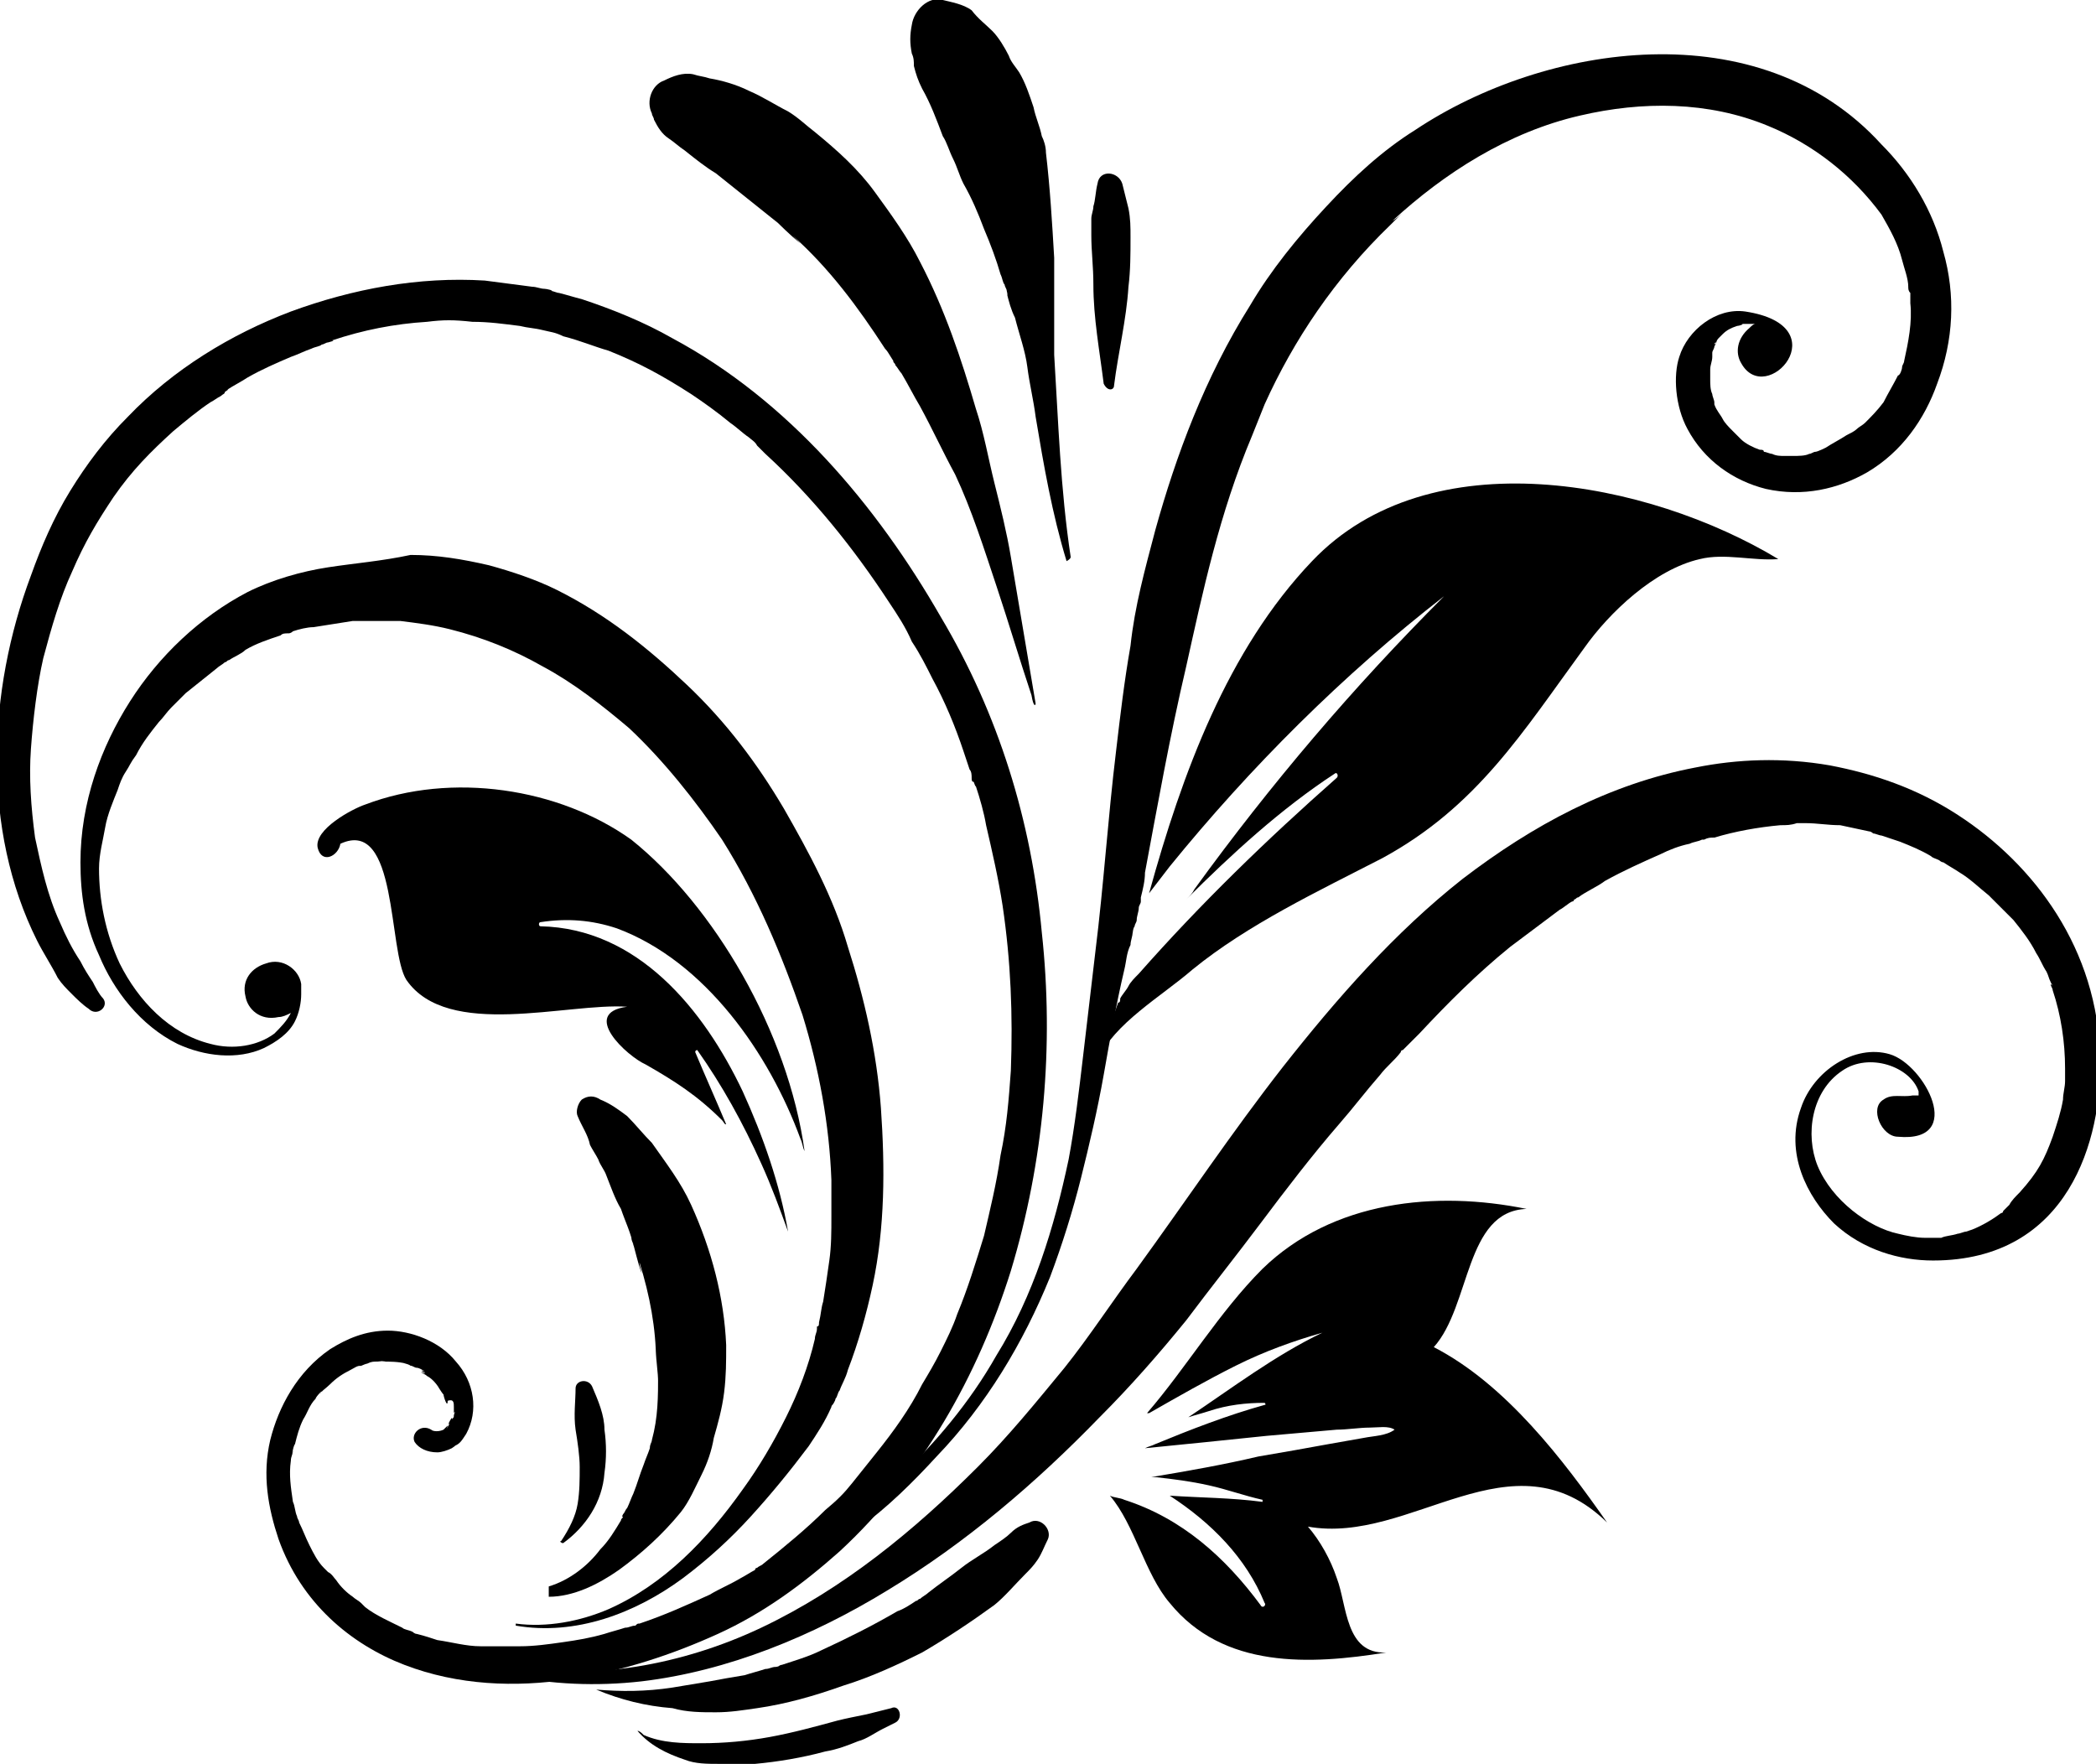 <?xml version="1.0" encoding="utf-8"?>
<!-- Generator: Adobe Illustrator 21.1.0, SVG Export Plug-In . SVG Version: 6.00 Build 0)  -->
<svg version="1.0" id="Ebene_1" xmlns="http://www.w3.org/2000/svg" xmlns:xlink="http://www.w3.org/1999/xlink" x="0px" y="0px"
	 width="101.6px" height="85.5px" viewBox="0 0 101.6 85.5" enable-background="new 0 0 101.6 85.5" xml:space="preserve">
<g>
	<g>
		<path d="M20.1,69.9c0.2,0.3,0.6,0.5,1.1,0.5c0.2,0,0.5-0.1,0.7-0.2c0,0,0.3-0.2,0.1-0.1c0.3-0.1,0.4-0.3,0.6-0.6
			c0.6-1.1,0.4-2.5-0.5-3.5c-0.8-1-2.2-1.5-3.3-1.5c-1.1,0-2,0.4-2.8,0.9c-1.6,1.1-2.5,2.8-2.9,4.4c-0.4,1.7-0.1,3.3,0.4,4.8
			c1.1,3.1,3.5,5.1,6.1,6.1c2.6,1,5.4,1.1,8,0.7c2.6-0.4,5-1.2,7.2-2.2c2.2-1,4.1-2.4,5.9-4c4-3.7,6.7-8.5,8.3-13.6
			c1.6-5.3,2.1-10.9,1.5-16.4c-0.5-5.4-2.1-10.6-4.9-15.3c-3.1-5.4-7.4-10.5-13-13.5c-1.4-0.8-2.9-1.4-4.4-1.9
			c-0.4-0.1-0.7-0.2-1.1-0.3c-0.1,0-0.3-0.1-0.4-0.1c0.2,0-0.2-0.1-0.3-0.1c-0.2,0-0.4-0.1-0.6-0.1c-0.8-0.1-1.5-0.2-2.3-0.3
			c-3.2-0.2-6.4,0.4-9.4,1.5c-2.9,1.1-5.7,2.8-7.9,5.1c-1.1,1.1-2,2.3-2.8,3.6c-0.8,1.3-1.4,2.7-1.9,4.1c-2.1,5.6-2.4,12.3,0.3,17.7
			c0.3,0.6,0.7,1.2,1,1.8c0.2,0.3,0.4,0.5,0.7,0.8c0.2,0.2,0.5,0.5,0.8,0.7c0.4,0.4,1-0.1,0.7-0.5c-0.2-0.2-0.4-0.6-0.5-0.8
			c-0.2-0.3-0.4-0.6-0.6-1c-0.4-0.6-0.7-1.2-1-1.9c-0.6-1.3-0.9-2.7-1.2-4.1c-0.2-1.5-0.3-2.9-0.2-4.3c0.1-1.4,0.3-3.1,0.6-4.4
			c0.4-1.5,0.8-2.9,1.4-4.2c0.6-1.4,1.2-2.4,2-3.6c0.9-1.3,1.8-2.2,2.9-3.2c0.6-0.5,1.2-1,1.8-1.4c0.2-0.1,0.3-0.2,0.5-0.3
			c0.1-0.1,0.2-0.1,0.2-0.2c0,0,0.3-0.2,0.1-0.1c0.3-0.2,0.7-0.4,1-0.6c0.7-0.4,1.4-0.7,2.1-1c0.3-0.1,0.7-0.3,1-0.4
			c0.2-0.1,0.4-0.1,0.5-0.2c0.1,0,0.2-0.1,0.3-0.1c0,0,0.4-0.1,0.2-0.1c1.5-0.5,3-0.8,4.6-0.9c0.8-0.1,1.3-0.1,2.2,0
			c0.8,0,1.5,0.1,2.3,0.2c0.4,0.1,0.7,0.1,1.1,0.2c0.4,0.1,0.6,0.1,1,0.3c0.8,0.2,1.5,0.5,2.2,0.7c1.5,0.6,2.6,1.2,4,2.1
			c0.6,0.4,1.3,0.9,1.9,1.4c0.3,0.2,0.6,0.5,0.9,0.7c0.1,0.1,0.3,0.2,0.4,0.4c0.1,0.1,0.1,0.1,0.2,0.2c0,0,0.2,0.2,0.2,0.2
			c2.3,2.1,4.3,4.6,6,7.2c0.4,0.6,0.8,1.2,1.1,1.9c0.4,0.6,0.7,1.2,1,1.8c0.6,1.1,1.1,2.3,1.5,3.5c0.1,0.3,0.2,0.6,0.3,0.9
			c0.1,0.1,0.1,0.3,0.1,0.4c0,0.1,0,0.2,0.1,0.2c0,0,0.1,0.3,0.1,0.2c0.2,0.6,0.4,1.3,0.5,1.9c0.3,1.3,0.6,2.6,0.8,3.9
			c0.4,2.7,0.5,5.3,0.4,8c-0.1,1.4-0.2,2.7-0.5,4.1c-0.2,1.4-0.5,2.6-0.8,3.9c-0.4,1.3-0.8,2.6-1.3,3.8c-0.2,0.6-0.5,1.2-0.8,1.8
			c-0.3,0.6-0.6,1.1-0.9,1.6c-0.6,1.2-1.4,2.3-2.2,3.3c-0.4,0.5-0.8,1-1.2,1.5c-0.4,0.5-0.7,0.8-1.3,1.3c-0.9,0.9-2,1.8-3,2.6
			c-0.1,0.1-0.2,0.1-0.3,0.2c-0.1,0-0.1,0.1-0.1,0.1c-0.2,0.1,0.2-0.1,0,0c-0.2,0.1-0.5,0.3-0.7,0.4c-0.5,0.3-1,0.5-1.5,0.8
			c-1.1,0.5-2.2,1-3.4,1.4c0.3-0.1,0,0,0,0c-0.1,0-0.1,0-0.2,0.1c-0.2,0-0.3,0.1-0.5,0.1c-0.3,0.1-0.7,0.2-1,0.3
			c-0.7,0.2-1.3,0.3-2,0.4c-0.7,0.1-1.4,0.2-2.1,0.2c-0.2,0-0.3,0-0.5,0c-0.3,0,0.3,0,0,0c-0.1,0-0.2,0-0.3,0c-0.4,0-0.7,0-1.1,0
			c-0.7,0-1.4-0.2-2.1-0.3c-0.3-0.1-0.6-0.2-1-0.3c-0.3-0.1,0.3,0.1,0,0c-0.1,0-0.2-0.1-0.2-0.1c-0.2-0.1-0.4-0.1-0.5-0.2
			c-0.6-0.3-1.3-0.6-1.8-1c-0.1-0.1-0.1-0.1-0.2-0.2c0.3,0.2,0,0,0,0c-0.1-0.1-0.3-0.2-0.4-0.3c-0.3-0.2-0.6-0.5-0.8-0.8
			c-0.1-0.1-0.2-0.3-0.4-0.4c-0.1-0.1-0.1-0.1-0.2-0.2c-0.2-0.3,0.2,0.3,0,0c-0.3-0.3-0.5-0.7-0.7-1.1c-0.2-0.4-0.3-0.7-0.5-1.1
			c0-0.1-0.1-0.2-0.1-0.3c-0.1-0.3,0.1,0.3,0,0c-0.1-0.2-0.1-0.5-0.2-0.7c-0.1-0.7-0.2-1.3-0.1-2c0-0.2,0.1-0.3,0.1-0.5
			c-0.1,0.5,0-0.2,0.1-0.3c0.1-0.4,0.2-0.8,0.4-1.2c0.2-0.3,0.3-0.7,0.6-1c0-0.1,0.5-0.6,0.2-0.2c0.1-0.2,0.3-0.3,0.5-0.5
			c0.3-0.3,0.6-0.5,1-0.7c0.2-0.1,0.3-0.2,0.5-0.2c-0.4,0.2,0.2-0.1,0.3-0.1c0.2-0.1,0.3-0.1,0.5-0.1c0.1,0,0.7-0.1,0.2,0
			c0.4,0,0.8,0,1.2,0.1c-0.5-0.1,0.1,0,0.2,0.1c0.1,0,0.2,0.1,0.3,0.1c0.1,0,0.3,0.1,0.4,0.2c-0.2-0.1-0.2-0.1-0.1,0
			c0.2,0.1,0.1,0.1-0.1,0c0.1,0.1,0.2,0.1,0.3,0.2c0.2,0.1,0.4,0.3,0.6,0.6c-0.2-0.3,0.1,0.2,0.2,0.3c0,0.1,0.2,0.7,0.2,0.3
			C22,67.8,22,68,22,68.2c0,0.1,0,0.2,0,0.3c0.1-0.2,0,0.1,0,0.1c0,0.1,0,0.1-0.1,0.2c0.1-0.3-0.3,0.4-0.1,0.2
			c-0.3,0.5-0.1,0.2-0.1,0.1c-0.1,0.1-0.1,0.1-0.2,0.2c-0.2,0.1-0.5,0.1-0.6,0C20.4,69,19.9,69.5,20.1,69.9L20.1,69.9z"/>
	</g>
	<g>
		<path d="M26.6,77.4c1.2,0,2.4-0.6,3.4-1.3c1.1-0.8,2.1-1.7,3-2.8c0.4-0.5,0.7-1.2,1-1.8c0.3-0.6,0.5-1.2,0.6-1.8
			c0.2-0.7,0.4-1.4,0.5-2.2c0.1-0.8,0.1-1.5,0.1-2.3c-0.1-2.3-0.7-4.6-1.7-6.8c-0.5-1.1-1.2-2-1.9-3c-0.4-0.4-0.8-0.9-1.2-1.3
			c-0.4-0.3-0.8-0.6-1.3-0.8c-0.3-0.2-0.6-0.2-0.9,0c-0.2,0.2-0.3,0.6-0.2,0.8c0.2,0.5,0.5,0.9,0.6,1.4c0.1,0.2,0.3,0.5,0.4,0.7
			c0.1,0.3,0.3,0.5,0.4,0.8c0.2,0.5,0.4,1.1,0.7,1.6c0.2,0.6,0.5,1.2,0.6,1.8c0-0.1-0.1-0.3-0.1-0.4c0.2,0.6,0.3,1.2,0.5,1.7
			c0-0.1-0.1-0.3-0.1-0.5c0.5,1.6,0.8,3.2,0.8,4.8c0-0.2,0-0.3,0-0.5c0,0.5,0.1,1,0.1,1.5c0-0.1,0-0.3,0-0.4c0,1.1,0,2.1-0.3,3.2
			c0,0,0,0.1,0,0.1c-0.1,0.3,0.1-0.3,0-0.1c0,0.1-0.1,0.2-0.1,0.4c-0.1,0.3-0.2,0.5-0.3,0.8c-0.2,0.5-0.3,0.9-0.5,1.4
			c-0.1,0.2-0.2,0.5-0.3,0.7c-0.1,0.1-0.1,0.2-0.2,0.3c0,0-0.1,0.2,0,0.1c0,0.1-0.1,0.1-0.1,0.2c-0.3,0.5-0.6,1-1,1.4
			c-0.6,0.8-1.5,1.5-2.5,1.8C26.6,77.3,26.6,77.4,26.6,77.4L26.6,77.4z"/>
	</g>
	<g>
		<path d="M27.3,74.8c1.1-0.8,1.9-2,2-3.4c0.1-0.7,0.1-1.4,0-2.1c0-0.7-0.3-1.4-0.6-2.1c-0.2-0.4-0.8-0.3-0.8,0.1c0,0.6-0.1,1.3,0,2
			c0.1,0.6,0.2,1.3,0.2,1.8c0,0.6,0,1.2-0.1,1.8c-0.1,0.6-0.4,1.2-0.8,1.8C27.1,74.7,27.2,74.8,27.3,74.8L27.3,74.8z"/>
	</g>
	<g>
		<path d="M28.9,81.9c1.2,0.5,2.4,0.8,3.7,0.9C33.3,83,34,83,34.7,83c0.7,0,1.3-0.1,2-0.2c1.4-0.2,2.8-0.6,4.2-1.1
			c1.3-0.4,2.6-1,3.8-1.6c1.2-0.7,2.4-1.5,3.5-2.3c0.5-0.4,1-1,1.5-1.5c0.2-0.2,0.4-0.4,0.6-0.7c0.2-0.3,0.3-0.6,0.5-1
			c0.2-0.5-0.4-1.1-0.9-0.8c-0.3,0.1-0.6,0.2-0.9,0.5c-0.2,0.2-0.5,0.4-0.8,0.6c-0.5,0.4-1.1,0.7-1.6,1.1c-0.5,0.4-1.1,0.8-1.6,1.2
			c-0.1,0.1-0.3,0.2-0.4,0.3c0.3-0.2,0,0,0,0c-0.1,0-0.1,0.1-0.2,0.1c-0.3,0.2-0.6,0.4-0.9,0.5c-1.2,0.7-2.4,1.3-3.7,1.9
			c-0.6,0.3-1.3,0.5-1.9,0.7c-0.1,0-0.2,0.1-0.2,0.1c0.2-0.1,0,0-0.1,0c-0.2,0-0.3,0.1-0.5,0.1c-0.3,0.1-0.7,0.2-1,0.3
			c-0.6,0.1-1.2,0.2-1.7,0.3c-0.6,0.1-1.2,0.2-1.8,0.3C31.3,82,30.1,82,28.9,81.9C28.9,81.9,28.9,81.9,28.9,81.9L28.9,81.9z"/>
	</g>
	<g>
		<path d="M30.9,83.9c0.6,0.7,1.4,1.1,2.3,1.4c0.5,0.2,1.1,0.2,1.6,0.2c0.6,0,1.2,0,1.8,0c1.1-0.1,2.3-0.3,3.4-0.6
			c0.6-0.1,1.1-0.3,1.6-0.5c0.4-0.1,0.8-0.4,1.2-0.6c0.2-0.1,0.4-0.2,0.6-0.3c0.4-0.2,0.2-0.9-0.2-0.7c-0.4,0.1-0.8,0.2-1.2,0.3
			c-0.5,0.1-1,0.2-1.4,0.3c-1.1,0.3-2.2,0.6-3.3,0.8c-1.1,0.2-2.2,0.3-3.3,0.3c-0.9,0-1.9,0-2.8-0.4C31.1,84,31,83.9,30.9,83.9
			C30.9,83.9,30.9,83.9,30.9,83.9L30.9,83.9z"/>
	</g>
	<g>
		<path d="M50.2,34.1c-0.4-2.4-0.8-4.7-1.2-7.1c-0.2-1.2-0.5-2.4-0.8-3.6c-0.3-1.2-0.5-2.4-0.9-3.6c-0.7-2.4-1.5-4.8-2.7-7.1
			c-0.6-1.2-1.4-2.3-2.2-3.4c-0.8-1.1-1.8-2-2.9-2.9c-0.4-0.3-0.8-0.7-1.3-1c-0.6-0.3-1.2-0.7-1.9-1c-0.6-0.3-1.3-0.5-1.9-0.6
			c-0.3-0.1-0.5-0.1-0.8-0.2c-0.5-0.1-1,0.1-1.4,0.3c-0.6,0.2-0.9,1-0.6,1.6c0,0.1,0.1,0.2,0.1,0.3c0.2,0.4,0.4,0.7,0.7,0.9
			c0.3,0.2,0.5,0.4,0.8,0.6c0.5,0.4,1,0.8,1.5,1.1c0.5,0.4,1,0.8,1.5,1.2c0.5,0.4,1,0.8,1.5,1.2c-0.1-0.1-0.3-0.3-0.4-0.4
			c0.5,0.5,1,1,1.5,1.4c-0.1-0.1-0.3-0.3-0.4-0.4c1.8,1.6,3.2,3.5,4.5,5.5c0.2,0.2,0.3,0.5,0.5,0.7c0.2,0.2-0.2-0.4-0.1-0.1
			c0,0.1,0.1,0.1,0.1,0.2c0.1,0.1,0.2,0.3,0.3,0.4c0.3,0.5,0.6,1.1,0.9,1.6c0.6,1.1,1.1,2.2,1.7,3.3c0.8,1.7,1.4,3.6,2,5.4
			c0.6,1.8,1.1,3.5,1.7,5.3C50.1,34.3,50.2,34.2,50.2,34.1L50.2,34.1z"/>
	</g>
	<g>
		<path d="M51.9,27c-0.5-3.3-0.6-6.6-0.8-9.8c0-0.8,0-1.5,0-2.3c0-0.8,0-1.6,0-2.4c-0.1-1.7-0.2-3.4-0.4-5.1c0-0.3-0.1-0.6-0.2-0.8
			c-0.1-0.5-0.3-0.9-0.4-1.4c-0.2-0.6-0.4-1.2-0.7-1.7C49.2,3.2,49,3,48.9,2.7c-0.2-0.4-0.5-0.9-0.8-1.2c-0.3-0.3-0.7-0.6-1-1
			c-0.4-0.3-1-0.4-1.4-0.5c-0.7-0.2-1.4,0.5-1.5,1.2c-0.1,0.5-0.1,0.9,0,1.4c0.1,0.2,0.1,0.4,0.1,0.6c0.1,0.4,0.2,0.7,0.4,1.1
			c0.4,0.7,0.7,1.5,1,2.3c0.2,0.3,0.3,0.7,0.5,1.1c0.2,0.4,0.3,0.8,0.5,1.2c0.4,0.7,0.7,1.4,1,2.2c0.3,0.7,0.6,1.5,0.8,2.2
			c0.1,0.2,0.1,0.4,0.2,0.5c0,0.1,0.1,0.2,0.1,0.3c0,0,0.1,0.4,0,0.1c0.1,0.4,0.2,0.8,0.4,1.2c0.2,0.8,0.5,1.6,0.6,2.4
			c0.1,0.8,0.3,1.6,0.4,2.4c0.4,2.4,0.8,4.7,1.5,7C51.7,27.2,51.9,27.1,51.9,27L51.9,27z"/>
	</g>
	<g>
		<path d="M54,18.7c0.2-1.6,0.6-3.2,0.7-4.8c0.1-0.8,0.1-1.6,0.1-2.4c0-0.5,0-0.9-0.1-1.4c-0.1-0.4-0.2-0.8-0.3-1.2
			c-0.2-0.6-1.1-0.7-1.2,0c-0.1,0.4-0.1,0.8-0.2,1.1c0,0.2-0.1,0.4-0.1,0.6c0,0.3,0,0.5,0,0.8c0,0.8,0.1,1.5,0.1,2.4
			c0,1.6,0.3,3.2,0.5,4.8C53.7,19,54,18.9,54,18.7L54,18.7z"/>
	</g>
	<path d="M68.6,6.3C67,7.3,65.6,8.6,64.3,10c-1.4,1.5-2.7,3.1-3.7,4.8c-2.2,3.5-3.6,7.3-4.6,10.9c-0.5,1.9-1,3.7-1.2,5.6
		c-0.3,1.7-0.5,3.4-0.7,5.1c-0.4,3.3-0.6,6.5-1,9.7c-0.2,1.7-0.4,3.4-0.6,5.1c-0.2,1.7-0.4,3.4-0.7,5c-0.7,3.3-1.7,6.6-3.5,9.5
		c-1.3,2.3-3,4.3-4.9,6.1c-1,0.9-2,1.8-3,2.7c-1,0.9-2,1.7-3.1,2.6c0,0,0,0.1,0,0c1.5-1,2.9-2,4.3-3c1.4-1,2.7-2.3,3.8-3.5
		c2.4-2.5,4.2-5.5,5.5-8.7c0.6-1.6,1.1-3.2,1.5-4.8c0.4-1.6,0.8-3.3,1.1-5c0.3-1.7,0.6-3.4,1-5.1c0.1-0.4,0.1-0.8,0.3-1.2
		c0-0.2,0.1-0.4,0.1-0.6c0,0.2,0-0.2,0.1-0.3c0,0.1,0,0.1,0,0c0-0.1,0.1-0.2,0.1-0.3c0-0.2,0.1-0.4,0.1-0.6c0-0.1,0.1-0.2,0.1-0.3
		c0,0,0-0.1,0-0.2c0.1-0.4,0.2-0.8,0.2-1.2c0.6-3.2,1.2-6.6,2-10c0.8-3.6,1.6-7.4,3.2-11.2c0.2-0.5,0.4-1,0.6-1.5
		c1.4-3.1,3.4-6.1,6.1-8.7c0.2-0.2,0.5-0.5,0.7-0.7c-0.2,0.2-0.4,0.4-0.6,0.5c2.5-2.3,5.6-4.3,9.1-5.1c3-0.7,6.2-0.7,9.1,0.5
		c2.2,0.9,4.1,2.4,5.5,4.3c0.4,0.7,0.8,1.4,1,2.2c0.1,0.4,0.3,0.9,0.3,1.3c0,0.1,0,0.2,0.1,0.3c0,0.2,0,0.4,0,0.5
		c0.1,0.9-0.1,1.9-0.3,2.8c0,0.1-0.1,0.2-0.1,0.3c0,0.1-0.1,0.4-0.2,0.4c-0.2,0.4-0.5,0.9-0.7,1.3c-0.3,0.4-0.6,0.7-0.9,1
		c-0.1,0.1-0.3,0.2-0.4,0.3c-0.1,0.1-0.3,0.2-0.5,0.3c-0.3,0.2-0.7,0.4-1,0.6c0,0-0.4,0.2-0.5,0.2c-0.1,0-0.2,0.1-0.3,0.1
		c-0.2,0.1-0.5,0.1-0.8,0.1c-0.1,0-0.3,0-0.4,0c-0.2,0-0.4,0-0.6-0.1c-0.1,0-0.3-0.1-0.4-0.1c0-0.1-0.1-0.1-0.2-0.1
		c-0.3-0.1-0.7-0.3-0.9-0.5c0,0-0.1-0.1-0.2-0.2c0,0,0,0,0,0c-0.1-0.1-0.2-0.2-0.3-0.3c0.2,0.2,0.2,0.2,0.1,0.1
		c-0.2-0.2-0.4-0.4-0.5-0.6c-0.1-0.2-0.3-0.4-0.4-0.7c0,0,0-0.1,0-0.1c0-0.1-0.1-0.3-0.1-0.4c-0.1-0.2-0.1-0.5-0.1-0.7
		c0,0,0-0.1,0-0.2c0-0.1,0-0.2,0-0.3c0-0.2,0.1-0.4,0.1-0.6c0-0.1,0-0.1,0-0.2c0-0.1,0.1-0.2,0.1-0.3c0.1-0.2,0.1-0.2,0-0.1
		c0,0,0-0.1,0.1-0.1c0-0.1,0.1-0.2,0.1-0.2c0,0,0,0,0,0c0,0,0,0,0,0c0.1-0.1,0.1-0.1,0.2-0.2c0.2-0.2,0.4-0.3,0.7-0.4
		c0.1,0,0.4-0.1,0.2-0.1c0.1,0,0.1,0,0.2,0c0.2,0,0.3,0,0.5,0c-0.1,0-0.2,0.1-0.3,0.2c-0.6,0.5-0.7,1.2-0.4,1.7
		c1.2,2.2,4.8-1.8,0.2-2.5c-1.4-0.2-2.8,0.9-3.2,2.2c-0.3,0.9-0.2,2.4,0.4,3.5c0.8,1.5,2.2,2.5,3.8,2.9c1.8,0.4,3.5,0,4.9-0.8
		c1.7-1,2.8-2.6,3.4-4.3c0.8-2.1,0.9-4.3,0.3-6.4c-0.5-2-1.6-3.8-3-5.2C85.3,0.5,74.9,2.1,68.6,6.3z"/>
	<path d="M82.2,37.2c-4.2,0.8-7.9,2.8-11.3,5.4c-3.3,2.6-6.1,5.8-8.7,9.1c-2.5,3.2-4.7,6.5-7.1,9.8c-1.2,1.6-2.3,3.3-3.5,4.8
		c-1.4,1.7-2.7,3.3-4.2,4.8c-3.1,3.1-6.5,5.9-10.5,7.8c-3.8,1.8-8.2,2.6-12.4,1.9c-2-0.3-4-1-5.8-2c-0.1,0-0.1,0.1-0.1,0.1
		c3.8,2.2,8.1,3.1,12.5,2.6c4.2-0.5,8.3-2.2,11.9-4.4c3.8-2.3,7.2-5.2,10.3-8.4c1.5-1.5,2.9-3.1,4.2-4.7c1.2-1.6,2.4-3.1,3.6-4.7
		c1.2-1.6,2.5-3.3,3.8-4.8c0.7-0.8,1.3-1.6,2-2.4c0.3-0.4,0.7-0.7,1-1.1c0,0,0-0.1,0.1-0.1c0.1-0.1,0.1-0.1,0.2-0.2
		c0.2-0.2,0.4-0.4,0.6-0.6c1.4-1.5,2.8-2.9,4.4-4.2c0.8-0.6,1.6-1.2,2.4-1.8c0.2-0.1,0.4-0.3,0.6-0.4c0,0,0.1,0,0.1-0.1
		c0.1,0,0.1-0.1,0.2-0.1c0.4-0.3,0.9-0.5,1.3-0.8c0.9-0.5,1.8-0.9,2.7-1.3c0.4-0.2,0.9-0.4,1.4-0.5c0.2-0.1,0.4-0.1,0.6-0.2
		c0,0,0.1,0,0.1,0c0.2-0.1,0.3-0.1,0.5-0.1c1-0.3,2.1-0.5,3.2-0.6c0.3,0,0.5,0,0.8-0.1c0,0,0,0,0,0c0.1,0,0.3,0,0.4,0
		c0.6,0,1.1,0.1,1.7,0.1c0.5,0.1,0.9,0.2,1.4,0.3c0.1,0,0.2,0.1,0.2,0.1c0.1,0,0.3,0.1,0.4,0.1c0.3,0.1,0.6,0.2,0.9,0.3
		c0.5,0.2,1,0.4,1.5,0.7c0.1,0.1,0.2,0.1,0.4,0.2c0,0,0.1,0.1,0.2,0.1c0.3,0.2,0.5,0.3,0.8,0.5c0.5,0.3,0.9,0.7,1.4,1.1
		c0.2,0.2,0.4,0.4,0.6,0.6c0.1,0.1,0.2,0.2,0.3,0.3c-0.1-0.1,0.3,0.3,0.3,0.3c0.4,0.5,0.8,1,1.1,1.6c0.2,0.3,0.3,0.6,0.5,0.9
		c0.1,0.2,0.1,0.3,0.2,0.5c0.1,0.2,0.1,0.2,0,0.1c0,0.1,0.1,0.2,0.1,0.3c0.4,1.2,0.6,2.5,0.6,3.8c0,0.1,0,0.2,0,0.3c0,0,0,0.3,0,0.3
		c0,0.3-0.1,0.6-0.1,0.9c-0.1,0.6-0.3,1.2-0.5,1.8c-0.4,1.1-0.7,1.7-1.6,2.7c-0.2,0.2-0.4,0.4-0.5,0.6c-0.1,0.1-0.2,0.2-0.3,0.3
		c0,0,0,0,0,0c0,0,0,0.1-0.1,0.1c-0.4,0.3-0.9,0.6-1.4,0.8c0,0-0.3,0.1-0.3,0.1c-0.1,0-0.3,0.1-0.4,0.1c-0.3,0.1-0.6,0.1-0.8,0.2
		c0,0-0.3,0-0.3,0c-0.2,0-0.4,0-0.5,0c-0.4,0-0.9-0.1-1.3-0.2c-1.4-0.3-3.2-1.6-3.9-3.3c-0.6-1.5-0.3-3.6,1.2-4.6
		c1.3-0.9,3.3-0.2,3.7,1c0,0.1,0,0.1,0,0.2c-0.1,0-0.2,0-0.3,0c-0.5,0.1-1-0.1-1.4,0.2c-0.7,0.4-0.1,1.8,0.7,1.8
		c3.3,0.3,1.3-3.5-0.4-4c-1.7-0.5-3.7,0.8-4.3,2.6c-0.8,2.2,0.3,4.3,1.6,5.6c1.4,1.3,3.2,1.8,4.8,1.8c6.6,0,8.2-5.9,8.1-9.8
		c-0.1-5.3-3.2-9.4-6.9-11.8c-2-1.3-4.1-2-6.2-2.4C86.4,36.7,84.2,36.8,82.2,37.2z"/>
	<g>
		<path d="M41,45.9c0,0.1,0.1,0.2,0.1,0.3c0,0,0,0.1,0,0.1C41.1,46.2,41,46.1,41,45.9z"/>
		<path d="M15.9,27.5c-1.3,0.2-2.7,0.6-3.9,1.2c-2.3,1.2-4.3,3.1-5.7,5.3c-1.4,2.2-2.4,4.9-2.4,7.8c0,1.5,0.2,3,0.9,4.5
			c0.7,1.7,2,3.4,3.8,4.3c1.3,0.6,2.9,0.8,4.2,0.2c0.6-0.3,1.2-0.7,1.5-1.3c0.2-0.4,0.3-0.9,0.3-1.3c0-0.1,0-0.3,0-0.5
			c-0.1-0.7-0.9-1.3-1.7-1c-0.7,0.2-1.2,0.8-1,1.6c0.1,0.6,0.7,1.2,1.6,1c0.2,0,0.4-0.1,0.6-0.2c-0.2,0.4-0.5,0.7-0.8,1
			c-0.8,0.6-2,0.8-3.1,0.5c-2-0.5-3.5-2.1-4.4-3.9c-0.7-1.5-1-3.1-1-4.6c0-0.7,0.2-1.4,0.3-2c0.1-0.6,0.4-1.3,0.6-1.8
			c0.1-0.3,0.2-0.6,0.4-0.9c0.2-0.3,0.2-0.4,0.5-0.8C6.9,36,7.3,35.5,7.7,35c0.2-0.2,0.4-0.5,0.6-0.7c0,0,0.1-0.1,0.1-0.1
			c0.1-0.1,0.1-0.1,0.2-0.2c0.1-0.1,0.3-0.3,0.4-0.4c0.5-0.4,1-0.8,1.5-1.2c0.1-0.1,0.3-0.2,0.4-0.3c0.1,0,0.1-0.1,0.2-0.1
			c0.3-0.2,0.6-0.3,0.8-0.5c0.5-0.3,1.1-0.5,1.7-0.7c0.1-0.1,0.2-0.1,0.4-0.1c0,0,0.1,0,0.2-0.1c0.3-0.1,0.7-0.2,1-0.2
			c0.6-0.1,1.3-0.2,1.9-0.3c0.2,0,0.5,0,0.7,0c0,0,0,0,0,0c0.1,0,0.2,0,0.3,0c0.4,0,0.9,0,1.3,0c0.8,0.1,1.6,0.2,2.4,0.4
			c1.6,0.4,3.1,1,4.5,1.8c1.5,0.8,2.9,1.9,4.2,3c1.7,1.6,3.2,3.5,4.5,5.4c1.7,2.7,2.9,5.6,3.9,8.5c0.8,2.6,1.3,5.3,1.4,8
			c0,0.2,0,0.3,0,0.5c0,0,0,0,0,0c0,0.1,0,0.2,0,0.2c0,0.4,0,0.7,0,1.1c0,0.7,0,1.4-0.1,2.1c-0.1,0.7-0.2,1.4-0.3,2
			c-0.1,0.3-0.1,0.6-0.2,1c0,0.1,0,0.2-0.1,0.2c0,0,0,0.1,0,0.1c0,0.2-0.1,0.3-0.1,0.5c-0.3,1.3-0.8,2.6-1.4,3.8
			c-0.6,1.2-1.3,2.4-2.1,3.5c-1.7,2.4-3.8,4.6-6.5,5.8c-1.4,0.6-3,0.9-4.5,0.7c0,0,0,0.1,0,0.1c2.9,0.5,5.8-0.6,8.1-2.3
			c1.2-0.9,2.3-1.9,3.3-3c1-1.1,1.9-2.2,2.8-3.4c0.4-0.6,0.8-1.2,1.1-1.9c0-0.1,0.1-0.1,0.1-0.2c-0.1,0.2,0.1-0.1,0.1-0.2
			c0.1-0.1,0.1-0.3,0.2-0.4c0.1-0.3,0.3-0.6,0.4-1c0.5-1.3,0.9-2.7,1.2-4.1c0.6-2.8,0.6-5.7,0.4-8.6c-0.2-2.7-0.8-5.3-1.6-7.8
			c-0.7-2.4-1.9-4.6-3.1-6.7c-1.3-2.2-2.8-4.2-4.7-6c-1.9-1.8-3.9-3.4-6.3-4.6c-1-0.5-2.2-0.9-3.3-1.2c-1.3-0.3-2.5-0.5-3.8-0.5
			C18.5,27.2,17.2,27.3,15.9,27.5z"/>
	</g>
	<path d="M61.2,61.5c-2.1,2.1-3.7,4.8-5.6,7c0,0,0,0,0,0c0,0,0,0,0.1,0c1.4-0.8,2.8-1.6,4.2-2.3c1.4-0.7,2.8-1.2,4.2-1.6
		c0,0,0,0,0,0c-2.3,1.1-4.4,2.7-6.5,4.1c0.3-0.1,0.7-0.2,1-0.3c0.9-0.3,1.8-0.4,2.7-0.4c0,0,0.1,0.1,0,0.1c-1.8,0.5-3.6,1.2-5.3,1.9
		c-0.2,0.1-0.3,0.1-0.5,0.2c2-0.2,4-0.4,5.9-0.6c1.1-0.1,2.3-0.2,3.4-0.3c0.5,0,1.1-0.1,1.6-0.1c0.4,0,0.9-0.1,1.2,0.1c0,0,0,0,0,0
		c-0.4,0.3-1,0.3-1.5,0.4c-0.6,0.1-1.1,0.2-1.7,0.3c-1.1,0.2-2.2,0.4-3.4,0.6c-1.7,0.4-3.4,0.7-5.2,1c0.1,0,0.1,0,0.2,0
		c0.9,0.1,1.7,0.2,2.6,0.4c0.9,0.2,1.7,0.5,2.6,0.7c0,0,0,0.1,0,0.1c-1.5-0.2-3-0.2-4.5-0.3c2,1.3,3.7,3,4.6,5.2
		c0.1,0.1-0.1,0.3-0.2,0.1c-1.7-2.3-3.8-4.2-6.6-5.1c-0.2-0.1-0.5-0.1-0.7-0.2c1.2,1.4,1.7,3.8,2.9,5.2c2.6,3.2,6.8,3,10.5,2.4
		c-2,0.1-1.9-2.3-2.4-3.6c-0.3-0.9-0.8-1.8-1.4-2.5c5,0.9,9.9-4.7,14.5-0.2c-2.1-3-4.9-6.7-8.4-8.5c1.8-2,1.5-6.6,4.5-6.7
		C69.6,57.7,64.6,58.2,61.2,61.5z"/>
	<path d="M63.6,27.2c-4.1,4.3-6.3,10.3-7.9,16.1c0.3-0.4,0.7-0.9,1-1.3c3.9-4.8,8.4-9.3,13.3-13.1c0,0,0,0,0,0
		c-4.4,4.4-8.4,9.1-12.1,14.2c-0.1,0.2-0.2,0.3-0.4,0.5c2.2-2.2,4.6-4.4,7.2-6.1c0.1-0.1,0.2,0.1,0.1,0.2c-3.4,3-6.6,6.1-9.6,9.5
		c-0.2,0.2-0.4,0.4-0.5,0.6c-0.1,0.2-0.3,0.4-0.4,0.6c0,0.1,0,0.2-0.1,0.2l-1,2.8c0.8-1.8,3.1-3.1,4.6-4.4c2.7-2.2,6.1-3.8,9.2-5.4
		c4.6-2.5,6.8-6.1,9.8-10.2c1.2-1.7,3.4-3.8,5.6-4.3c1.2-0.3,2.6,0.1,3.8,0C79.9,23.3,69.3,21.2,63.6,27.2z"/>
	<path d="M17.7,39c-0.6,0.2-2.5,1.2-2.3,2.1c0.2,0.8,1,0.4,1.1-0.2c2.8-1.3,2.3,5.2,3.2,6.6c2,2.9,7.8,1.1,10.7,1.3
		c-2.3,0.3,0,2.4,0.9,2.8c1.4,0.8,2.5,1.5,3.7,2.7c0.1,0.1,0.1,0.2,0.2,0.2c-0.5-1.2-1-2.3-1.5-3.5c0-0.1,0.1-0.1,0.1-0.1
		c1.2,1.7,2.2,3.5,3.1,5.5c0.5,1.1,0.9,2.2,1.3,3.3c-0.4-2.3-1.2-4.6-2.2-6.8c-1.9-4-5.1-7.9-9.8-8c-0.1,0-0.1-0.2,0-0.2
		c1.3-0.2,2.5-0.1,3.7,0.3c4.3,1.6,7.4,6.1,8.9,10.2c0.1,0.2,0.1,0.4,0.2,0.6c-0.8-5.8-4.4-11.9-8.4-15.1
		C27.1,38.2,21.9,37.4,17.7,39z"/>
</g>
</svg>
